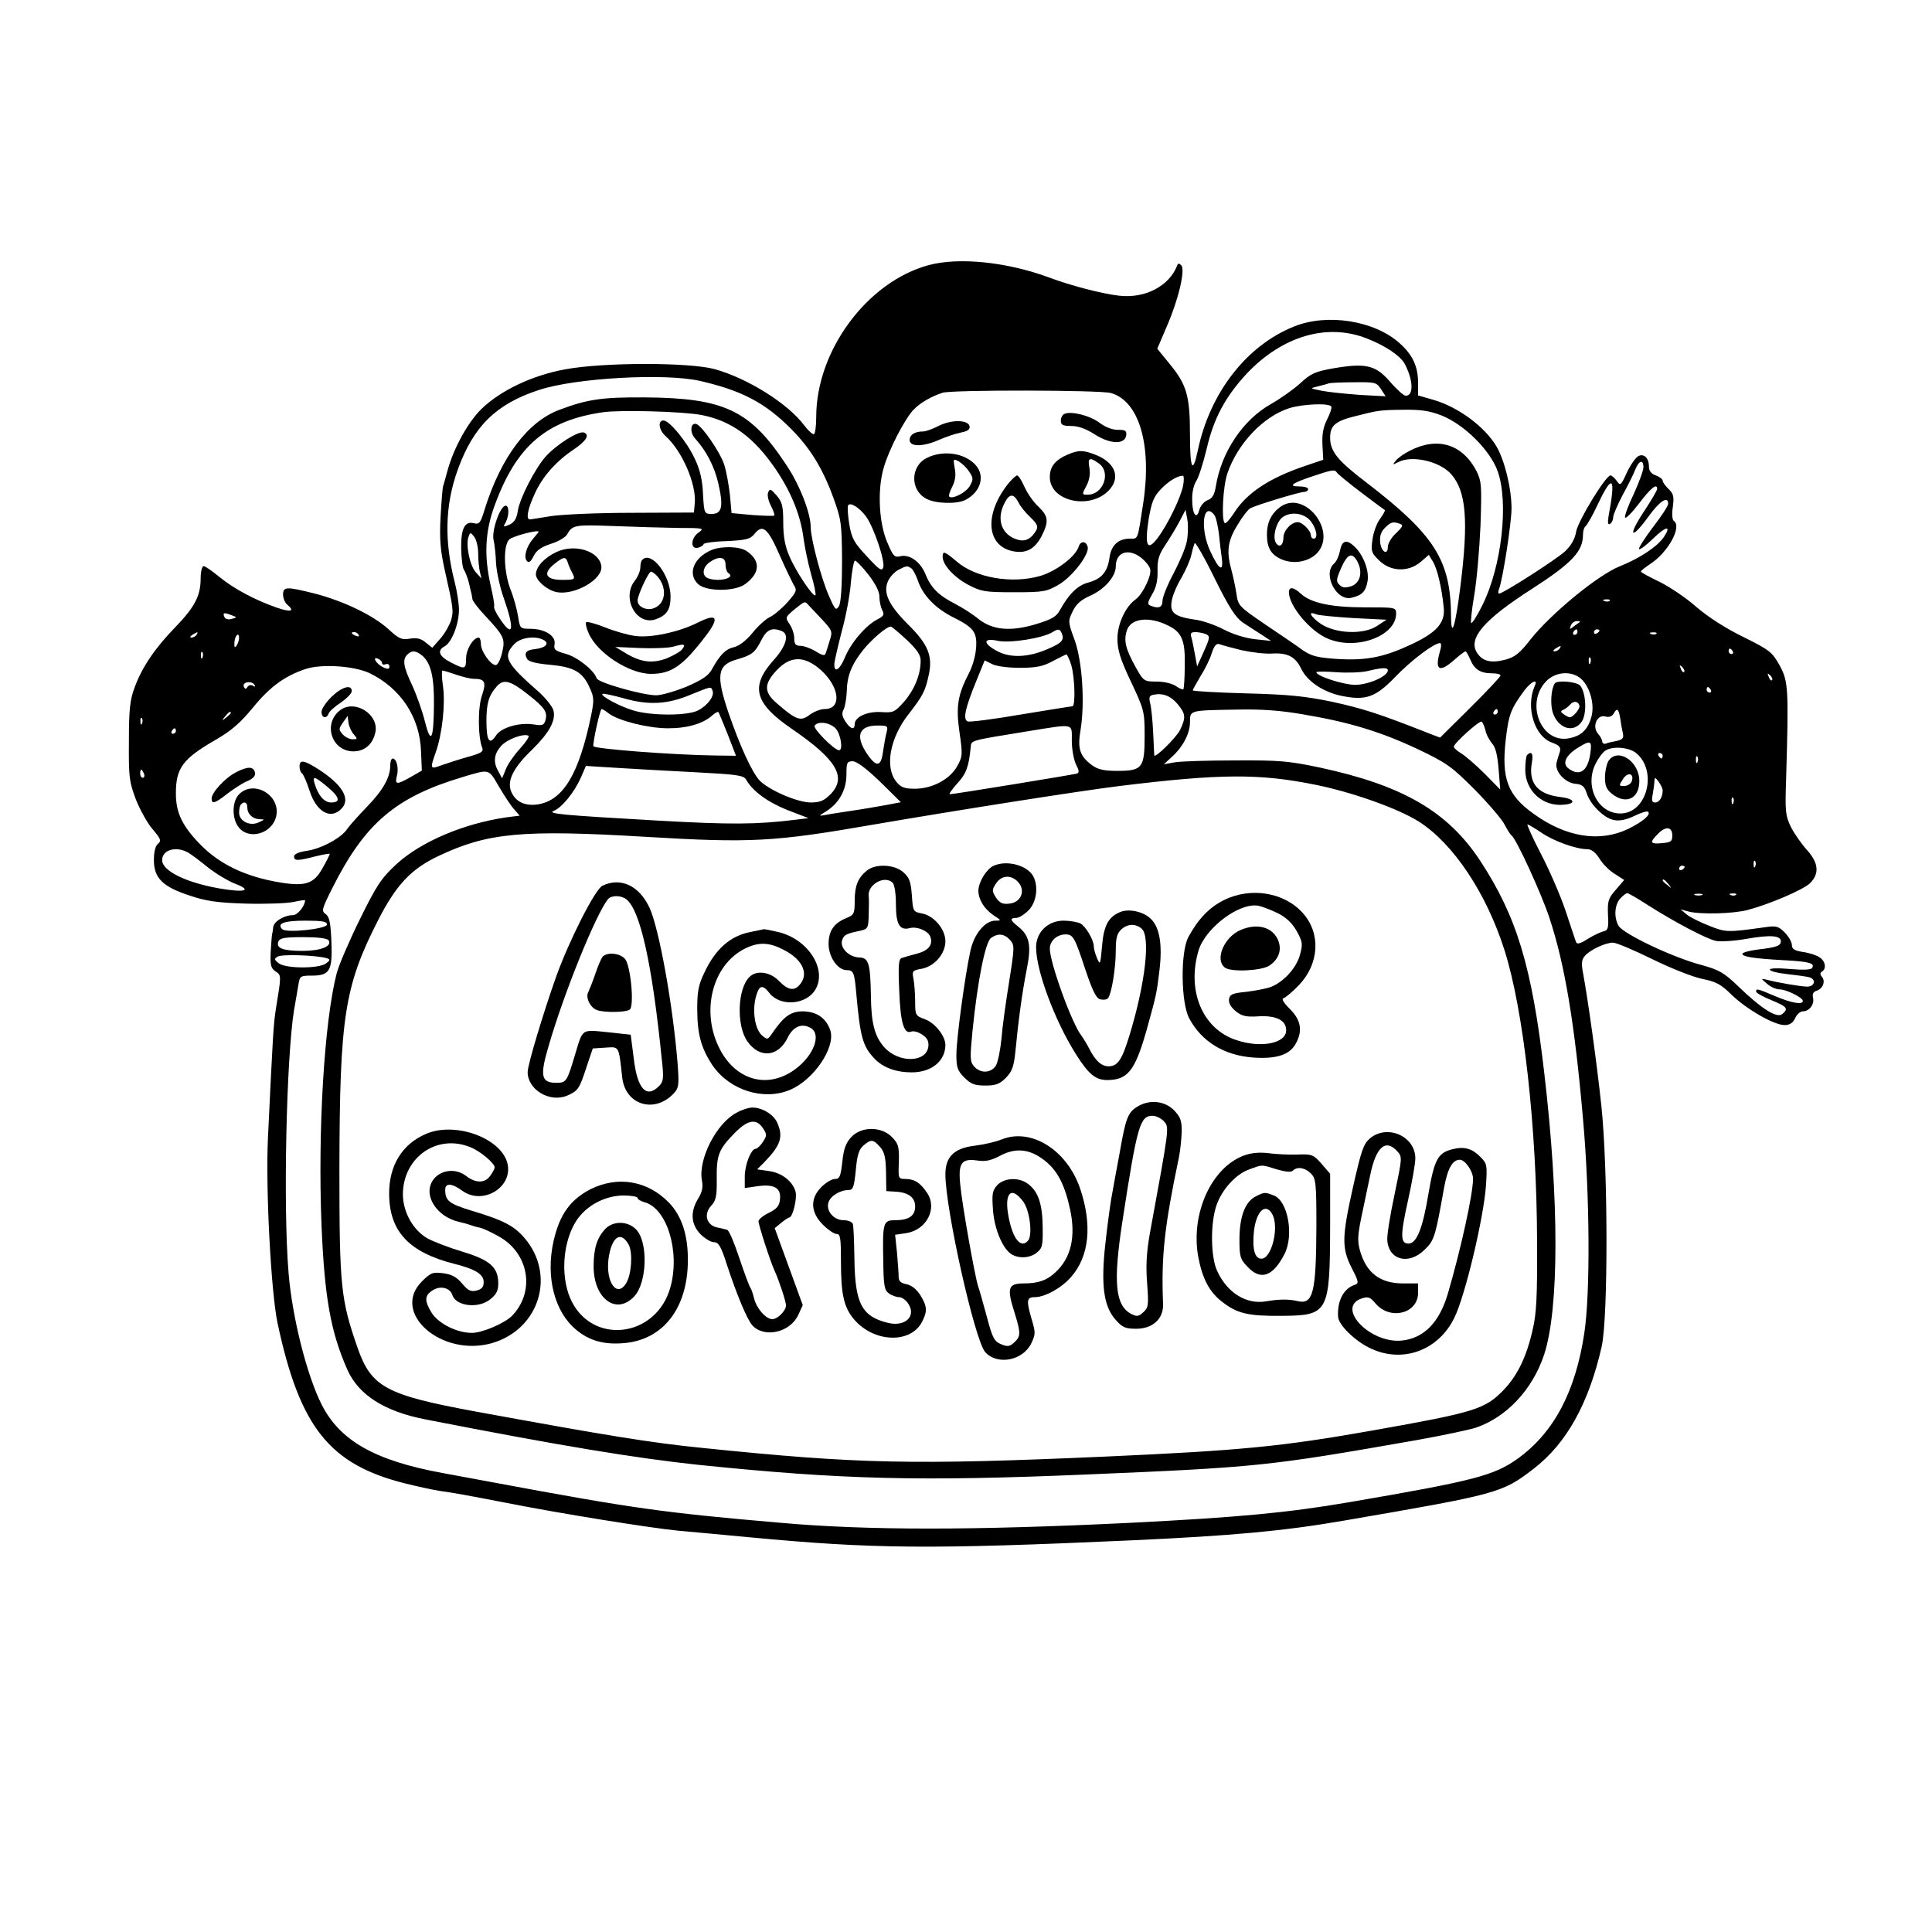 <?xml version="1.0" standalone="no"?>
<!DOCTYPE svg PUBLIC "-//W3C//DTD SVG 20010904//EN"
 "http://www.w3.org/TR/2001/REC-SVG-20010904/DTD/svg10.dtd">
<svg version="1.0" xmlns="http://www.w3.org/2000/svg"
 width="703pt" height="703pt" viewBox="0 0 703 703"
 preserveAspectRatio="xMidYMid meet">
<g transform="translate(0,703) scale(0.1,-0.1)"
fill="#000000" stroke="none">
<path d="M3378 6065 c-223 -61 -408 -311 -408 -552 0 -35 -4 -63 -9 -63 -6 0
-22 15 -36 34 -60 79 -206 170 -325 203 -94 25 -405 25 -544 -1 -120 -22 -235
-77 -304 -144 -49 -48 -100 -140 -123 -222 -7 -25 -14 -52 -17 -60 -2 -8 -6
-59 -9 -113 -4 -77 -1 -118 15 -190 32 -142 33 -150 23 -185 -6 -18 -23 -48
-39 -66 l-29 -33 -24 19 c-17 15 -33 18 -58 14 -30 -5 -40 0 -78 35 -55 50
-163 102 -267 129 -104 26 -116 26 -116 -4 0 -13 7 -29 15 -36 29 -24 14 -29
-38 -11 -80 28 -157 69 -209 112 -26 21 -51 39 -57 39 -6 0 -11 -20 -11 -46 0
-62 -22 -104 -93 -177 -73 -75 -121 -146 -147 -218 -17 -44 -21 -81 -21 -196
-1 -130 1 -147 25 -211 15 -38 42 -87 61 -109 30 -35 33 -43 20 -53 -10 -8
-15 -30 -15 -60 0 -65 32 -97 131 -129 59 -20 101 -26 204 -29 72 -2 149 1
173 6 23 5 42 8 42 6 0 -20 -27 -54 -44 -54 -33 0 -71 -24 -72 -45 -1 -11 -3
-22 -4 -25 -1 -3 -3 -31 -5 -63 -2 -48 0 -60 18 -72 21 -14 21 -13 1 -135 -9
-57 -11 -93 -29 -470 -9 -181 11 -562 35 -675 81 -379 189 -514 465 -583 44
-11 100 -23 125 -27 50 -7 96 -15 245 -44 192 -38 521 -91 625 -101 58 -5 175
-16 260 -24 447 -42 650 -44 1385 -11 371 17 555 34 770 71 570 98 580 101
696 190 119 92 200 237 247 444 24 108 23 649 -1 875 -17 161 -49 387 -66 480
-8 40 -6 53 6 67 19 22 75 48 102 48 12 0 76 -27 143 -60 67 -33 148 -65 182
-72 50 -10 68 -19 108 -59 56 -53 153 -109 192 -109 18 0 30 8 38 25 6 14 19
25 28 25 24 0 43 26 37 50 -3 13 1 21 13 25 23 7 33 34 20 50 -8 9 -8 15 0 20
17 10 12 39 -10 52 -10 7 -37 16 -60 19 -31 5 -40 11 -40 26 0 10 -12 31 -26
45 -23 23 -31 25 -72 19 -136 -19 -142 -19 -202 5 -33 13 -70 31 -82 41 l-23
19 30 -8 c43 -11 163 -8 215 6 79 21 198 72 225 96 36 35 33 75 -10 122 -19
21 -45 58 -58 83 -20 41 -22 56 -18 170 10 338 8 360 -23 418 -28 50 -36 56
-132 104 -64 31 -129 73 -171 109 -37 33 -98 74 -135 92 -37 18 -67 34 -67 37
-1 3 15 15 34 28 65 42 117 137 85 157 -5 3 -7 25 -3 51 5 38 2 48 -16 65 -11
11 -21 24 -21 30 0 5 -11 14 -25 19 -17 6 -25 17 -25 33 0 31 -19 48 -39 37
-9 -5 -28 -31 -41 -59 -22 -48 -24 -50 -37 -31 -8 11 -18 20 -23 20 -17 0
-118 -165 -125 -205 -4 -26 -18 -50 -40 -71 -31 -29 -226 -154 -240 -154 -4 0
-4 8 0 18 13 34 45 238 45 292 0 73 -25 175 -55 226 -42 71 -139 143 -229 169
l-56 16 0 45 c0 60 -19 102 -67 145 -91 82 -263 110 -384 61 -173 -69 -306
-241 -350 -449 -19 -91 -29 -71 -29 55 0 142 -12 183 -75 259 l-44 54 35 82
c43 99 68 207 52 222 -7 7 -12 7 -14 0 -29 -76 -117 -122 -212 -111 -62 7
-177 37 -254 66 -154 57 -329 75 -440 45z m1594 -266 c70 -27 126 -65 141 -96
30 -59 31 -113 2 -113 -7 0 -33 23 -57 51 -52 60 -87 69 -205 49 -68 -12 -83
-19 -121 -54 -24 -22 -72 -56 -107 -76 -102 -57 -181 -175 -201 -300 -5 -31
-13 -44 -30 -50 -13 -5 -26 -21 -30 -35 -10 -39 -26 -16 -26 37 -1 25 6 55 15
68 9 14 25 65 37 114 26 114 69 193 147 277 129 136 291 184 435 128z m-2425
-155 c152 -35 236 -79 330 -173 71 -71 117 -146 156 -254 28 -77 30 -92 31
-227 0 -91 -4 -152 -11 -165 -11 -18 -14 -15 -36 35 -28 62 -67 210 -67 251 0
52 -40 155 -90 229 -131 198 -225 242 -515 244 -155 1 -208 -7 -309 -45 -116
-43 -213 -173 -272 -361 -15 -50 -20 -57 -39 -52 -34 9 -48 -19 -47 -92 1 -36
5 -71 10 -77 5 -7 13 -28 18 -47 4 -19 9 -38 10 -42 1 -5 2 -13 3 -18 0 -6 20
-32 44 -58 72 -77 76 -86 64 -137 -6 -25 -16 -45 -23 -45 -19 0 -54 50 -54 76
0 13 -4 24 -8 24 -20 0 -46 -43 -46 -75 0 -41 -4 -42 -56 -15 -43 22 -51 43
-21 59 25 14 51 81 51 132 0 23 -7 67 -15 99 -39 151 -36 282 11 412 57 157
139 238 295 289 133 44 459 62 586 33z m2478 -30 l17 -26 -93 5 c-52 4 -114
10 -139 15 -44 9 -45 9 -15 16 17 4 35 9 40 11 6 2 47 4 91 4 78 1 83 0 99
-25z m-983 -14 c103 -29 150 -189 118 -400 -21 -137 -18 -130 -48 -130 -43 0
-69 -24 -75 -70 -7 -51 -29 -77 -78 -90 -38 -10 -70 -42 -101 -98 -14 -26 -29
-35 -88 -53 -93 -28 -158 -22 -210 19 -19 16 -58 41 -85 55 -59 30 -88 58
-108 109 -19 45 -58 72 -91 64 -21 -5 -26 0 -46 47 -32 71 -38 193 -15 273 18
65 75 176 108 212 23 25 66 50 107 63 38 11 569 10 612 -1z m802 -49 c3 -4 -4
-26 -15 -47 -14 -28 -19 -54 -17 -93 l3 -54 -65 -22 c-131 -44 -214 -99 -260
-172 -15 -23 -30 -40 -34 -36 -12 13 -6 133 10 180 37 109 131 208 226 238 49
15 144 19 152 6z m-2292 -31 c110 -21 193 -82 273 -201 55 -82 89 -167 99
-249 4 -30 16 -88 27 -128 12 -41 19 -76 16 -78 -8 -8 -72 88 -95 143 -16 37
-22 72 -22 122 0 60 -4 74 -24 98 -21 24 -25 26 -31 11 -4 -9 1 -31 10 -48 9
-18 15 -34 12 -36 -2 -2 -38 -1 -79 2 l-76 7 -6 66 c-4 36 -13 86 -21 111 -15
45 -80 140 -101 147 -21 7 -25 -29 -6 -51 42 -46 72 -104 86 -166 19 -83 13
-110 -24 -110 -27 0 -28 1 -32 73 -2 50 -11 89 -30 128 -28 61 -92 139 -114
139 -21 0 -17 -34 7 -56 61 -54 114 -177 107 -246 l-3 -33 -225 -1 c-124 0
-256 -6 -295 -12 -38 -6 -73 -12 -77 -12 -15 0 -8 38 18 94 28 62 78 118 141
160 46 31 60 54 38 62 -19 8 -102 -45 -140 -88 -38 -43 -94 -151 -101 -198 -4
-27 -13 -41 -30 -49 -23 -10 -24 -9 -14 8 13 25 13 61 0 61 -20 0 -52 -92 -44
-125 4 -16 8 -55 9 -85 2 -30 14 -88 29 -129 39 -112 33 -144 -14 -74 -14 20
-24 41 -22 46 2 6 -4 40 -13 78 -24 108 -20 195 15 290 79 216 187 309 394
339 64 9 289 3 358 -10z m2694 -2 c82 -33 175 -125 203 -201 42 -115 15 -349
-55 -489 -19 -39 -38 -68 -41 -65 -2 3 2 47 11 99 9 51 19 165 23 253 5 148 4
163 -14 200 -51 99 -142 127 -243 75 -20 -10 -43 -26 -51 -36 -13 -16 -12 -16
8 -6 50 27 152 4 194 -44 54 -62 63 -167 33 -408 -18 -143 -33 -193 -34 -111
-1 207 -59 298 -309 490 -105 80 -131 113 -131 163 0 42 18 59 85 76 90 23 94
24 182 25 64 1 95 -4 139 -21z m734 -188 c0 -12 -16 -55 -35 -97 -20 -41 -34
-80 -32 -86 2 -6 25 17 51 51 43 57 66 75 66 53 0 -5 -22 -43 -50 -85 -59 -90
-44 -102 18 -16 41 57 72 77 72 47 0 -8 -25 -46 -56 -86 -30 -40 -53 -76 -50
-79 4 -3 26 14 51 38 47 46 68 49 40 7 -23 -35 -87 -78 -162 -108 -78 -31
-251 -173 -324 -266 -39 -50 -57 -64 -90 -73 -52 -14 -84 -7 -104 24 -35 52
24 121 199 233 146 94 186 137 186 197 0 14 4 27 9 31 5 3 26 39 45 80 54 114
66 101 39 -44 -4 -24 -2 -32 6 -27 6 4 11 15 11 24 0 9 16 46 35 82 20 36 40
77 46 93 13 32 29 36 29 7z m-1115 -20 c3 -5 43 -38 88 -72 45 -34 84 -63 86
-64 2 -2 -6 -16 -18 -33 -12 -16 -24 -50 -27 -75 -6 -41 -4 -48 24 -75 41 -41
106 -44 151 -6 l30 26 14 -23 c16 -24 33 -95 40 -166 7 -57 -23 -92 -116 -136
-100 -47 -163 -60 -268 -54 -75 5 -95 10 -127 31 -20 15 -82 57 -137 94 -97
66 -100 69 -106 113 -4 25 -12 63 -18 85 -19 68 -14 107 22 165 17 29 39 57
47 61 27 13 179 59 195 59 8 0 15 5 15 10 0 6 -14 10 -32 10 -42 0 -29 11 45
36 75 25 84 27 92 14z m-560 -47 c-8 -43 -57 -144 -93 -191 -37 -49 -47 -29
-33 65 11 65 18 84 44 112 29 30 59 49 81 50 4 1 5 -16 1 -36z m-1154 -112
c28 -38 70 -162 63 -185 -5 -16 -14 -10 -60 40 -48 51 -55 66 -64 118 -5 32
-7 63 -4 67 8 13 41 -8 65 -40z m1167 -93 c-4 -22 -26 -73 -48 -115 -22 -41
-40 -86 -40 -99 0 -24 -14 -30 -43 -18 -13 5 -12 11 5 41 15 24 21 51 20 86
-1 41 5 59 29 95 16 24 39 62 51 85 l22 42 7 -39 c3 -21 2 -56 -3 -78z m100
99 c6 -7 13 -37 17 -67 3 -30 8 -72 11 -93 6 -51 -11 -40 -42 27 -38 81 -27
183 14 133z m676 -33 c13 -5 10 -11 -14 -34 -17 -15 -30 -38 -30 -50 0 -33
-25 -18 -28 18 -2 21 3 37 17 51 22 22 30 24 55 15z m-2630 -15 c95 0 100 -1
79 -16 -30 -20 -32 -63 -3 -56 11 3 20 9 20 13 0 4 38 10 84 11 73 4 86 7 102
27 29 36 48 20 90 -76 21 -48 45 -97 52 -110 13 -20 11 -25 -24 -65 -21 -23
-50 -47 -64 -53 -14 -7 -42 -32 -62 -57 -23 -28 -49 -48 -68 -52 -30 -7 -51
-28 -81 -83 -12 -21 -36 -37 -92 -61 -42 -17 -91 -31 -109 -31 -49 0 -212 46
-217 62 -10 30 -71 78 -113 89 -38 11 -44 15 -40 35 5 30 -34 55 -86 56 -40 0
-40 1 -47 46 -4 25 -16 69 -27 96 -25 64 -28 160 -5 183 12 12 107 37 107 28
0 -1 -9 -12 -20 -25 -25 -29 -36 -68 -22 -82 7 -7 14 -1 24 19 10 20 26 32 62
44 27 8 54 24 60 35 19 34 29 35 165 30 74 -3 180 -6 235 -7z m-724 -93 c0
-23 3 -52 6 -66 l6 -25 -21 23 c-22 25 -37 101 -26 129 6 17 7 17 21 -1 8 -11
14 -38 14 -60z m2782 -251 c18 -12 49 -32 68 -44 l35 -23 -58 6 c-35 4 -81 18
-115 36 -31 16 -77 32 -102 35 -75 11 -93 24 -87 65 2 19 18 58 35 86 16 28
33 66 37 85 4 19 10 38 12 43 3 4 36 -53 73 -129 52 -105 76 -142 102 -160z
m-369 235 c14 -11 29 -29 32 -40 7 -22 -27 -93 -54 -112 -36 -26 -65 -89 -65
-142 0 -40 10 -74 49 -156 48 -102 50 -108 50 -197 0 -117 -8 -128 -99 -128
-50 0 -71 5 -93 21 -44 33 -53 60 -41 129 16 99 6 250 -22 327 -24 65 -24 68
-7 103 12 26 30 42 61 56 54 23 96 71 96 108 0 52 46 68 93 31z m-993 -61 c26
-34 40 -61 40 -81 0 -16 5 -38 10 -48 9 -16 6 -22 -18 -34 -42 -22 -96 -85
-118 -139 -19 -46 -40 -58 -38 -21 1 10 13 63 27 117 15 54 30 133 33 177 4
44 11 80 15 80 5 0 27 -23 49 -51z m156 23 c6 -4 16 -23 23 -42 18 -56 65
-105 135 -139 48 -24 67 -40 74 -61 11 -31 1 -94 -22 -139 -41 -79 -48 -121
-35 -213 12 -83 12 -90 -8 -126 -27 -48 -91 -82 -154 -82 -39 0 -51 5 -68 26
-42 53 -23 158 44 244 52 67 62 85 74 142 16 70 -1 113 -75 186 -72 72 -92
117 -72 159 7 15 24 33 38 40 29 15 31 15 46 5z m2541 -118 c-3 -3 -12 -4 -19
-1 -8 3 -5 6 6 6 11 1 17 -2 13 -5z m-2914 -17 c7 -7 29 -31 50 -53 35 -38 37
-42 26 -75 -6 -19 -12 -40 -15 -47 -2 -9 -12 -7 -36 8 -18 11 -43 20 -55 20
-18 0 -23 6 -23 28 0 15 -8 38 -17 51 -16 24 -16 25 17 53 40 32 38 32 53 15z
m-2099 -36 c19 -7 19 -8 -1 -13 -14 -4 -24 0 -27 8 -6 15 -1 16 28 5z m3408
-38 c49 -24 61 -55 59 -145 0 -45 -3 -83 -5 -86 -3 -2 -15 3 -28 12 -13 9 -43
16 -69 16 -46 0 -48 1 -77 53 -37 67 -44 97 -31 135 15 43 83 50 151 15z
m1497 14 c-2 -1 -12 -9 -22 -16 -15 -12 -17 -12 -11 3 3 9 13 16 22 16 8 0 13
-1 11 -3z m-2450 -65 c38 -36 51 -55 51 -76 0 -51 -23 -106 -60 -149 -35 -39
-40 -41 -84 -38 -51 3 -96 -18 -96 -44 0 -23 -16 -18 -34 10 -12 19 -14 30 -6
44 5 11 10 39 11 63 1 58 17 99 59 152 32 40 86 86 101 86 4 0 30 -22 58 -48z
m-455 32 c29 -11 18 -54 -29 -106 -86 -96 -70 -157 66 -250 164 -112 202 -177
140 -239 -23 -23 -38 -29 -71 -29 -49 0 -154 46 -187 81 -27 30 -71 125 -112
245 -47 138 -41 175 32 195 54 16 64 24 88 71 19 37 38 46 73 32z m1020 -10
c9 -23 -1 -34 -48 -54 -71 -32 -136 -35 -184 -11 -57 29 -57 52 0 39 43 -9
164 10 198 32 21 13 27 12 34 -6z m1876 6 c0 -5 -5 -10 -11 -10 -5 0 -7 5 -4
10 3 6 8 10 11 10 2 0 4 -4 4 -10z m80 6 c0 -3 -4 -8 -10 -11 -5 -3 -10 -1
-10 4 0 6 5 11 10 11 6 0 10 -2 10 -4z m-5105 -16 c-3 -5 -12 -10 -18 -10 -7
0 -6 4 3 10 19 12 23 12 15 0z m590 0 c3 -6 -1 -7 -9 -4 -18 7 -21 14 -7 14 6
0 13 -4 16 -10z m3079 4 c21 -8 20 -12 -6 -70 l-22 -49 -8 44 c-4 23 -10 52
-13 62 -5 14 -1 19 14 19 10 0 26 -3 35 -6z m1643 0 c-3 -3 -12 -4 -19 -1 -8
3 -5 6 6 6 11 1 17 -2 13 -5z m-5157 -16 c0 -7 -4 -19 -9 -27 -7 -10 -9 -7 -8
12 2 26 17 39 17 15z m1110 -8 c20 -12 4 -28 -34 -32 -32 -3 -41 -15 -27 -37
6 -9 36 -16 83 -20 86 -8 118 -26 143 -82 17 -36 17 -47 6 -102 -44 -213 -101
-309 -194 -324 -47 -7 -82 10 -97 47 -16 39 8 87 77 153 61 60 86 105 77 141
-3 14 -27 44 -52 67 -123 108 -134 130 -90 176 23 24 79 31 108 13z m2538 -36
c37 -8 87 -14 112 -12 56 3 84 -12 105 -56 22 -45 79 -84 146 -98 89 -18 124
-6 197 70 58 60 140 122 162 122 5 0 5 -14 -1 -32 -19 -68 -1 -77 54 -28 19
17 37 30 40 30 2 0 10 -14 17 -30 15 -36 37 -50 79 -50 17 0 31 -3 31 -8 0 -4
-49 -57 -110 -117 l-110 -109 -42 16 c-182 72 -240 90 -349 114 -101 21 -160
27 -316 31 -106 3 -193 8 -193 11 0 2 13 26 28 51 16 25 35 63 41 84 9 27 17
37 28 33 8 -3 44 -13 81 -22z m1157 6 c-3 -5 -12 -10 -18 -10 -7 0 -6 4 3 10
19 12 23 12 15 0z m630 -10 c3 -5 1 -10 -4 -10 -6 0 -11 5 -11 10 0 6 2 10 4
10 3 0 8 -4 11 -10z m-5568 -22 c-3 -8 -6 -5 -6 6 -1 11 2 17 5 13 3 -3 4 -12
1 -19z m801 5 c30 -27 42 -77 41 -177 -1 -128 -11 -148 -33 -61 -9 37 -30 96
-46 131 -33 69 -36 94 -18 112 17 17 32 15 56 -5z m2360 -33 c13 -44 16 -150
4 -150 -5 0 -89 -14 -188 -30 -98 -17 -185 -28 -193 -25 -18 7 -9 48 31 146
l31 76 26 -13 c15 -8 57 -14 101 -14 60 0 85 5 120 24 25 13 47 24 50 25 3 0
11 -17 18 -39z m-2508 8 c0 -6 6 -8 13 -5 8 3 14 -1 14 -8 0 -10 -6 -11 -23
-3 -25 12 -42 41 -18 31 7 -3 14 -10 14 -15z m1599 -28 c67 -62 74 -140 12
-140 -16 0 -40 -10 -55 -21 -32 -25 -49 -19 -116 39 -48 40 -51 68 -13 113 54
64 108 67 172 9z m2798 28 c-3 -8 -6 -5 -6 6 -1 11 2 17 5 13 3 -3 4 -12 1
-19z m-4443 -37 c114 -55 184 -161 188 -285 l3 -70 -40 -23 c-51 -29 -59 -29
-51 3 8 29 -1 64 -15 64 -5 0 -9 -11 -9 -25 0 -44 -26 -90 -85 -151 -32 -33
-64 -69 -72 -81 -22 -33 -96 -72 -147 -79 -29 -4 -46 -12 -46 -20 0 -17 12
-17 78 0 29 7 52 11 52 9 0 -3 -12 -27 -27 -53 -31 -56 -62 -66 -154 -51 -126
21 -220 66 -291 139 -65 67 -88 115 -88 185 0 92 25 126 143 194 59 34 91 62
138 119 61 75 116 115 192 140 58 19 175 11 231 -15z m4784 4 c-3 -3 -9 2 -12
12 -6 14 -5 15 5 6 7 -7 10 -15 7 -18z m-1078 6 c0 -22 -71 -53 -120 -53 -44
1 -140 32 -140 46 0 3 33 3 73 0 39 -3 90 -1 112 4 53 13 75 14 75 3z m-3390
-16 c23 -8 52 -15 64 -15 41 0 46 -12 30 -60 -16 -44 -15 -153 1 -192 5 -13
-5 -19 -52 -32 -32 -9 -75 -23 -95 -30 -43 -16 -44 -15 -23 45 24 66 36 177
27 242 -5 31 -5 57 -2 57 4 0 27 -7 50 -15z m4087 -10 c35 -25 57 -94 44 -142
-13 -49 -38 -72 -85 -80 -100 -16 -156 129 -80 208 32 33 85 39 121 14z m701
-10 c-3 -3 -9 2 -12 12 -6 14 -5 15 5 6 7 -7 10 -15 7 -18z m-5522 -17 c5 -7
2 -8 -6 -3 -7 4 -15 2 -20 -5 -5 -9 -8 -8 -13 2 -6 17 29 22 39 6z m994 -34
c63 -49 74 -66 64 -97 -5 -16 -12 -18 -42 -13 -52 8 -118 -11 -137 -40 -24
-37 -35 -20 -35 52 0 65 8 93 38 127 24 27 49 21 112 -29z m3664 29 c-33 -76
-1 -182 63 -205 27 -10 33 -17 29 -33 -4 -11 -9 -29 -12 -40 -8 -31 30 -73 68
-77 25 -2 33 -9 41 -33 13 -42 63 -92 100 -99 21 -4 44 1 74 15 24 12 47 19
50 15 11 -10 -18 -35 -72 -62 -104 -50 -226 -31 -345 55 -95 68 -117 129 -101
270 11 94 19 112 68 179 26 34 51 44 37 15z m-2991 -17 c7 -19 -18 -53 -53
-71 -38 -20 -171 -20 -236 0 -50 15 -120 53 -112 60 2 3 38 -5 78 -16 91 -26
160 -22 245 14 74 30 72 30 78 13z m3632 4 c3 -5 1 -10 -4 -10 -6 0 -11 5 -11
10 0 6 2 10 4 10 3 0 8 -4 11 -10z m-1940 -52 c29 -35 31 -48 9 -94 -13 -27
-93 -106 -94 -92 0 1 -2 39 -4 83 -2 44 -7 92 -11 107 -5 21 -3 27 12 30 34 7
63 -4 88 -34z m-2070 -34 c36 -27 144 -54 216 -54 71 0 128 17 161 47 10 9 20
14 22 12 2 -2 17 -39 34 -81 l30 -78 -77 1 c-150 2 -441 24 -442 34 -1 21 25
135 30 135 3 0 15 -7 26 -16z m2530 -4 c166 -28 280 -63 414 -126 105 -50 122
-62 207 -147 50 -51 100 -109 109 -128 10 -19 21 -36 25 -39 17 -11 109 -212
138 -300 56 -169 92 -386 122 -730 25 -278 27 -634 5 -780 -32 -214 -111 -363
-243 -458 -86 -61 -156 -80 -612 -158 -228 -39 -403 -55 -795 -75 -574 -28
-959 -28 -1275 0 -428 37 -535 52 -1040 146 -41 8 -126 23 -189 35 -246 45
-373 117 -440 248 -54 106 -108 319 -121 481 -20 240 -8 781 20 956 6 33 13
75 16 93 5 30 7 32 48 32 66 0 76 17 72 123 -3 69 -7 91 -21 101 -16 11 -14
18 24 94 119 237 231 332 476 405 98 29 92 31 131 -36 20 -34 45 -72 56 -83
l19 -22 -48 -6 c-157 -23 -312 -89 -401 -171 -54 -50 -71 -75 -132 -199 -38
-77 -77 -167 -85 -198 -45 -175 -69 -571 -55 -918 11 -261 33 -386 94 -524 41
-92 135 -152 285 -181 496 -97 766 -141 991 -165 525 -54 807 -61 1420 -35
616 26 654 30 1190 124 96 17 195 38 220 46 112 38 207 139 249 267 54 166 55
558 0 1025 -45 387 -100 568 -233 771 -118 179 -281 274 -583 339 -114 24
-148 27 -309 26 -99 0 -198 -3 -220 -7 l-39 -7 27 25 c42 37 68 87 68 128 0
44 -3 43 170 46 89 2 160 -3 245 -18z m705 10 c0 -5 -5 -10 -11 -10 -5 0 -7 5
-4 10 3 6 8 10 11 10 2 0 4 -4 4 -10z m446 -26 c2 -16 6 -39 9 -51 4 -18 0
-24 -22 -29 -16 -3 -34 -7 -40 -10 -7 -2 -13 2 -13 8 0 6 -7 19 -15 28 -23 26
-4 71 26 63 14 -4 25 0 31 11 12 22 18 17 24 -20z m-5056 22 c0 -2 -8 -10 -17
-17 -16 -13 -17 -12 -4 4 13 16 21 21 21 13z m-323 -38 c-3 -8 -6 -5 -6 6 -1
11 2 17 5 13 3 -3 4 -12 1 -19z m4888 -25 c3 -16 15 -37 24 -48 13 -14 20 -43
24 -94 l6 -74 -56 57 c-31 31 -69 64 -85 74 -15 9 -28 20 -28 25 0 12 93 96
101 91 4 -2 10 -16 14 -31z m-2365 7 c19 -19 29 -80 13 -80 -18 1 -95 79 -89
89 11 18 54 13 76 -9z m186 -15 c-4 -14 -9 -45 -13 -70 -7 -56 -24 -58 -58 -8
-44 65 -30 103 38 103 37 0 39 -2 33 -25z m674 -30 c0 -31 7 -69 15 -86 12
-23 13 -30 3 -34 -14 -4 -447 -75 -462 -75 -4 0 8 18 27 39 33 36 42 60 49
131 3 27 -9 24 213 60 167 27 155 29 155 -35z m-3260 35 c0 -5 -5 -10 -11 -10
-5 0 -7 5 -4 10 3 6 8 10 11 10 2 0 4 -4 4 -10z m1253 -63 c-21 -23 -45 -57
-52 -75 l-14 -34 -13 24 c-20 34 -17 64 9 93 21 25 82 47 100 38 4 -3 -9 -23
-30 -46z m3894 -17 c-9 -66 -39 -87 -80 -56 -24 18 -9 49 36 76 45 28 50 25
44 -20z m165 1 c81 -64 42 -221 -56 -221 -83 0 -132 101 -89 183 9 18 23 37
32 44 25 19 85 15 113 -6z m98 -11 c0 -5 -2 -10 -4 -10 -3 0 -8 5 -11 10 -3 6
-1 10 4 10 6 0 11 -4 11 -10z m127 -22 c-3 -8 -6 -5 -6 6 -1 11 2 17 5 13 3
-3 4 -12 1 -19z m-2975 -72 l76 -75 -52 -10 c-28 -5 -85 -15 -126 -21 -41 -6
-86 -13 -100 -16 -22 -4 -21 -3 8 15 46 30 72 77 72 134 0 42 2 47 23 47 14 0
49 -26 99 -74z m-672 34 c152 -8 176 -11 185 -27 23 -41 77 -81 149 -110 l78
-30 -49 -6 c-138 -17 -233 -18 -498 -3 -350 20 -408 25 -379 36 28 11 73 66
97 119 l19 44 112 -7 c61 -4 190 -11 286 -16z m-2006 -5 c3 -8 1 -15 -4 -15
-6 0 -10 7 -10 15 0 8 2 15 4 15 2 0 6 -7 10 -15z m4265 -41 c133 -27 298 -86
373 -133 126 -80 246 -260 312 -467 70 -219 118 -647 119 -1064 1 -195 -2
-260 -16 -318 -22 -99 -56 -168 -106 -220 -68 -70 -104 -81 -476 -147 -333
-59 -482 -73 -971 -95 -704 -31 -899 -27 -1464 31 -192 19 -355 46 -830 133
-326 60 -379 89 -429 232 -61 176 -66 221 -66 649 1 554 18 666 141 907 66
129 120 186 219 233 179 85 304 97 755 70 383 -23 468 -18 825 44 309 53 753
123 899 141 367 45 509 46 715 4z m1261 -20 c0 -24 -12 -44 -27 -44 -12 0 -14
7 -9 31 3 17 6 39 6 48 1 13 3 13 15 -3 8 -11 15 -25 15 -32z m257 -46 c-3 -8
-6 -5 -6 6 -1 11 2 17 5 13 3 -3 4 -12 1 -19z m-698 -108 c45 -31 127 -60 167
-60 15 0 30 -12 44 -34 11 -19 37 -45 56 -56 l34 -22 -30 -35 c-28 -32 -31
-41 -29 -92 3 -48 0 -56 -16 -60 -10 -2 -36 -14 -57 -27 -28 -18 -40 -21 -43
-12 -3 7 -20 59 -39 116 -19 56 -60 150 -90 207 -30 58 -51 105 -48 105 4 0
27 -14 51 -30z m476 -10 c0 -22 -5 -25 -37 -28 -44 -4 -47 2 -15 34 28 29 52
26 52 -6z m-5403 -61 c12 -6 45 -31 73 -54 29 -23 74 -50 99 -60 66 -25 39
-34 -54 -18 -122 21 -210 64 -210 103 0 37 49 52 92 29z m5705 -51 c-3 -8 -6
-5 -6 6 -1 11 2 17 5 13 3 -3 4 -12 1 -19z m-257 -2 c0 -3 -4 -8 -10 -11 -5
-3 -10 -1 -10 4 0 6 5 11 10 11 6 0 10 -2 10 -4z m-59 -63 c13 -16 12 -17 -3
-4 -10 7 -18 15 -18 17 0 8 8 3 21 -13z m-74 -77 c98 -62 213 -123 248 -130
17 -3 67 0 111 8 86 15 124 12 124 -9 0 -16 -14 -22 -83 -30 -32 -4 -57 -11
-57 -16 0 -10 41 -17 153 -23 92 -5 111 -11 101 -28 -4 -7 -32 -8 -80 -4 -44
4 -74 3 -74 -2 0 -6 30 -13 67 -17 36 -4 72 -9 80 -12 22 -9 15 -33 -11 -33
-23 0 -111 15 -151 26 -18 4 -17 3 4 -15 13 -12 34 -21 46 -21 25 0 85 -30 85
-42 0 -15 -41 -8 -100 17 -66 28 -70 29 -70 17 0 -5 25 -19 55 -31 58 -24 64
-31 40 -51 -19 -16 -74 18 -160 101 -53 51 -70 60 -135 78 -103 27 -286 114
-301 143 -17 31 -14 76 7 99 9 10 21 19 25 19 5 0 39 -20 76 -44z m196 37 c-7
-2 -19 -2 -25 0 -7 3 -2 5 12 5 14 0 19 -2 13 -5z m124 1 c-3 -3 -12 -4 -19
-1 -8 3 -5 6 6 6 11 1 17 -2 13 -5z m-5127 -108 c0 -16 -148 -32 -163 -17 -21
21 7 31 84 31 60 0 79 -3 79 -14z m6 -58 c13 -21 -28 -38 -95 -38 -73 0 -97
10 -88 34 5 13 23 16 91 16 53 0 87 -4 92 -12z m-6 -65 c12 -4 12 -7 -4 -19
-27 -19 -146 -19 -172 1 -16 13 -17 16 -4 24 14 10 147 5 180 -6z"/>
<path d="M3873 5524 c-7 -3 -13 -14 -13 -25 0 -15 7 -19 38 -19 25 0 54 -10
86 -31 57 -36 109 -37 114 -3 2 17 -3 20 -31 20 -20 0 -46 10 -68 27 -34 25
-101 42 -126 31z"/>
<path d="M3415 5480 c-21 -11 -47 -20 -56 -20 -31 0 -49 -12 -49 -31 0 -26 50
-25 108 1 23 10 58 22 78 26 25 5 34 11 32 23 -5 24 -66 25 -113 1z"/>
<path d="M3885 5376 c-46 -20 -65 -44 -65 -82 0 -89 147 -121 216 -47 42 46
22 99 -47 127 -47 19 -64 19 -104 2z m113 -32 c46 -32 17 -114 -40 -114 -22 0
-22 0 -3 36 9 18 13 41 9 62 -7 36 1 40 34 16z"/>
<path d="M3373 5364 c-61 -30 -62 -118 -2 -149 33 -18 111 -20 142 -4 56 29
73 88 36 128 -40 43 -117 54 -176 25z m154 -51 c15 -22 15 -28 2 -51 -13 -24
-64 -50 -75 -39 -3 3 2 19 11 36 11 22 14 43 9 67 -6 34 -6 36 15 25 11 -7 29
-23 38 -38z"/>
<path d="M3671 5273 c-91 -112 -83 -230 16 -249 47 -9 78 8 103 55 27 54 25
72 -11 107 -18 16 -40 48 -51 72 -10 23 -22 42 -27 42 -4 0 -17 -12 -30 -27z
m36 -73 c6 -13 26 -37 42 -52 24 -23 29 -33 22 -47 -17 -30 -38 -42 -64 -36
-62 16 -84 74 -51 136 17 34 33 34 51 -1z"/>
<path d="M3925 5041 c-11 -36 -82 -90 -141 -107 -102 -29 -234 -7 -303 53 -44
37 -51 40 -51 17 0 -29 41 -74 93 -102 48 -25 61 -27 167 -27 108 0 118 2 163
28 49 29 110 108 105 136 -5 23 -26 24 -33 2z"/>
<path d="M4654 5182 c-30 -24 -44 -55 -44 -97 0 -49 15 -74 55 -91 41 -17 91
-9 122 18 87 79 -42 244 -133 170z m115 -48 c22 -28 28 -64 11 -64 -5 0 -10 5
-10 12 0 17 -31 48 -48 48 -24 0 -52 -31 -52 -56 0 -29 -16 -39 -28 -18 -12
22 2 75 25 92 30 22 79 15 102 -14z"/>
<path d="M4876 5026 c-4 -19 -13 -39 -21 -46 -44 -37 7 -139 63 -125 38 9 51
22 58 59 7 38 -14 94 -45 125 -30 30 -48 26 -55 -13z m63 -39 c21 -39 10 -79
-22 -90 -22 -7 -33 -6 -43 5 -13 12 -12 20 6 61 23 52 40 59 59 24z"/>
<path d="M4690 4875 c0 -50 78 -143 142 -169 104 -44 248 10 248 91 0 23 -2
23 -113 23 -123 0 -198 16 -234 50 -26 24 -43 26 -43 5z m235 -94 l120 -6 -35
-23 c-49 -32 -150 -28 -204 8 -37 26 -49 48 -18 35 9 -4 71 -10 137 -14z"/>
<path d="M2024 5021 c-43 -20 -74 -54 -74 -81 0 -22 39 -56 73 -64 65 -15 173
46 165 95 -8 54 -97 82 -164 50z m42 -38 c3 -10 10 -26 15 -35 14 -27 12 -28
-36 -28 -59 0 -71 23 -29 57 35 28 43 29 50 6z"/>
<path d="M2590 5029 c-66 -27 -90 -88 -49 -125 30 -27 134 -27 171 1 54 40 56
84 6 119 -25 18 -90 20 -128 5z m50 -53 c0 -14 5 -28 10 -31 29 -18 -34 -34
-74 -19 -23 9 -20 40 6 58 34 24 58 20 58 -8z"/>
<path d="M2337 4993 c-4 -3 -7 -16 -7 -28 0 -12 -9 -34 -20 -48 -50 -63 6
-166 77 -140 39 14 53 35 53 82 0 78 -70 168 -103 134z m55 -60 c39 -45 29
-106 -19 -118 -26 -6 -53 9 -53 30 0 19 40 105 49 105 4 0 15 -8 23 -17z"/>
<path d="M2538 4764 c-68 -34 -170 -56 -227 -48 -25 3 -74 17 -109 31 -35 14
-66 22 -69 19 -3 -3 0 -20 8 -38 30 -73 148 -150 228 -150 74 0 115 28 199
138 52 68 41 84 -30 48z m-57 -98 c-7 -8 -32 -22 -56 -32 -52 -19 -93 -14
-148 19 l-38 23 88 -4 c48 -2 104 0 123 5 41 12 47 9 31 -11z"/>
<path d="M1207 4495 c-21 -20 -37 -45 -37 -55 0 -23 18 -27 26 -6 3 8 23 26
45 40 21 15 39 33 39 41 0 26 -36 16 -73 -20z"/>
<path d="M1238 4446 c-64 -48 -32 -150 48 -150 41 0 71 26 80 70 13 65 -75
120 -128 80z m49 -88 c15 -17 14 -18 -4 -18 -11 0 -27 8 -36 18 -15 17 -15 20
1 43 l17 24 3 -25 c2 -14 11 -33 19 -42z"/>
<path d="M1090 4241 c0 -11 4 -22 9 -25 5 -4 17 -31 27 -62 25 -79 78 -109
118 -65 32 35 1 86 -84 141 -55 35 -70 37 -70 11z m100 -73 c46 -38 51 -58 15
-58 -25 0 -47 25 -60 68 -9 30 -1 28 45 -10z"/>
<path d="M859 4220 c-41 -21 -89 -74 -89 -96 0 -21 13 -17 56 17 22 17 54 38
72 46 22 9 32 19 30 31 -5 24 -27 24 -69 2z"/>
<path d="M870 4140 c-26 -26 -27 -89 -1 -121 38 -47 122 -22 136 41 17 76 -81
134 -135 80z m30 -48 c0 -24 19 -42 45 -43 19 0 19 -1 -3 -11 -32 -16 -72 4
-72 35 0 13 3 27 7 30 12 13 23 7 23 -11z"/>
<path d="M5657 4543 c-13 -21 -16 -72 -8 -102 18 -62 77 -81 107 -36 19 29 15
104 -6 130 -13 15 -85 21 -93 8z m90 -80 c4 -11 -23 -43 -35 -43 -4 0 -14 5
-22 11 -12 8 -12 12 -2 16 7 3 18 11 25 19 13 15 29 13 34 -3z"/>
<path d="M5557 4283 c-4 -3 -7 -28 -7 -54 0 -77 64 -135 141 -127 47 4 38 22
-14 28 -83 10 -116 51 -103 125 6 32 -1 44 -17 28z"/>
<path d="M5852 4260 c-6 -11 -12 -37 -12 -59 0 -31 6 -44 26 -60 51 -40 99
-17 99 47 0 73 -80 124 -113 72z m85 -74 c-4 -9 -16 -16 -27 -16 -20 0 -20 1
-4 26 18 27 42 19 31 -10z"/>
<path d="M3614 3879 c-26 -13 -54 -60 -54 -91 1 -33 22 -66 56 -89 28 -18 28
-19 6 -19 -38 0 -78 -49 -91 -110 -20 -91 -51 -321 -51 -378 0 -46 4 -58 29
-83 24 -24 38 -29 76 -29 38 0 52 5 75 28 23 24 29 40 35 98 10 106 24 211 41
297 18 88 10 123 -32 156 -29 23 -30 31 -6 31 10 0 30 13 45 28 29 30 36 86
17 123 -22 41 -98 61 -146 38z m91 -59 c28 -31 10 -74 -32 -78 -25 -3 -35 2
-49 22 -15 24 -15 28 0 51 20 31 56 33 81 5z m-30 -210 c17 -19 17 -25 -3
-152 -12 -73 -25 -167 -28 -208 -4 -41 -13 -85 -20 -97 -18 -28 -55 -30 -79
-4 -16 18 -16 30 -6 133 18 177 46 320 67 335 25 18 48 16 69 -7z"/>
<path d="M3154 3862 c-32 -26 -44 -55 -44 -110 0 -45 -2 -51 -29 -62 -47 -19
-66 -47 -66 -95 0 -47 33 -95 66 -95 24 0 28 -9 34 -77 15 -168 24 -199 66
-244 32 -34 79 -51 137 -51 71 0 122 41 122 100 0 32 -38 80 -74 93 -35 13
-36 15 -36 65 0 28 -3 65 -6 82 -6 29 -4 31 30 37 47 9 86 55 86 100 0 44 -41
92 -84 101 -33 6 -34 7 -38 66 -4 51 -9 65 -32 85 -33 28 -100 31 -132 5z m94
-44 c7 -7 12 -40 12 -79 0 -73 14 -96 51 -86 25 7 66 -10 74 -31 11 -29 -6
-51 -48 -62 -23 -6 -48 -13 -56 -16 -11 -3 -13 -27 -9 -117 4 -116 17 -161 43
-151 8 4 27 -1 41 -11 18 -12 24 -23 22 -43 -7 -59 -108 -61 -160 -3 -35 39
-48 87 -49 186 -2 119 -8 140 -42 141 -38 1 -71 35 -63 62 7 21 13 24 69 36
25 6 27 10 28 59 1 28 1 58 0 65 -6 43 58 79 87 50z"/>
<path d="M2192 3807 c-26 -12 -119 -195 -167 -327 -48 -135 -105 -324 -105
-351 0 -64 80 -112 143 -86 41 18 45 24 72 107 l22 65 46 3 c51 3 48 9 61
-108 11 -102 120 -134 190 -56 16 18 17 32 12 101 -17 217 -68 498 -103 573
-38 80 -105 111 -171 79z m88 -50 c50 -41 93 -234 128 -581 8 -70 6 -82 -10
-98 -46 -46 -79 -11 -92 101 l-11 86 -83 9 c-96 10 -91 13 -117 -73 -32 -108
-34 -111 -71 -111 -55 0 -60 25 -28 133 57 197 172 479 216 535 13 15 48 15
68 -1z"/>
<path d="M2192 3548 c-5 -7 -17 -35 -26 -62 -9 -27 -21 -56 -25 -65 -12 -20 7
-59 33 -67 27 -9 102 -8 117 2 18 11 4 162 -17 185 -19 22 -67 25 -82 7z"/>
<path d="M4452 3754 c-52 -26 -93 -69 -128 -134 -29 -54 -27 -239 3 -295 45
-85 127 -135 232 -143 84 -6 131 9 154 47 28 48 22 88 -19 129 -25 25 -32 38
-23 40 8 3 33 24 55 47 74 77 81 187 16 261 -67 77 -191 98 -290 48z m198 -47
c31 -16 52 -36 69 -66 21 -39 22 -46 11 -86 -13 -47 -58 -97 -105 -116 -16 -6
-57 -14 -90 -18 -51 -5 -60 -9 -63 -27 -2 -14 7 -29 25 -44 23 -18 38 -21 85
-18 63 3 98 -15 98 -51 0 -48 -93 -66 -183 -35 -122 41 -179 179 -136 325 25
83 150 177 219 163 14 -3 45 -15 70 -27z"/>
<path d="M4514 3646 c-60 -26 -94 -107 -58 -136 20 -18 132 -13 162 6 35 23
47 57 33 92 -20 49 -76 64 -137 38z"/>
<path d="M4075 3711 c-42 -18 -59 -49 -65 -124 -6 -67 -7 -70 -18 -44 -7 16
-12 35 -12 43 0 24 -29 73 -49 84 -11 5 -38 10 -61 10 -57 0 -100 -42 -100
-97 0 -85 68 -267 145 -389 46 -73 71 -93 112 -94 77 0 103 33 146 185 35 126
36 131 46 215 11 92 1 155 -31 186 -26 27 -81 39 -113 25z m79 -60 c33 -28 14
-199 -45 -391 -26 -85 -42 -110 -75 -110 -26 0 -48 20 -70 63 -9 18 -22 39
-28 47 -35 43 -116 267 -116 318 0 28 25 51 56 52 29 0 34 -9 73 -127 25 -75
39 -104 53 -109 11 -3 24 -2 29 3 13 13 29 108 29 174 0 45 4 62 20 77 23 21
51 22 74 3z"/>
<path d="M2732 3639 c-74 -14 -128 -61 -169 -148 -21 -43 -26 -69 -26 -130 0
-94 14 -145 56 -208 62 -90 185 -129 281 -89 88 37 168 156 147 218 -16 44
-49 67 -99 68 -45 0 -70 -18 -113 -81 -16 -23 -17 -23 -37 -6 -25 23 -35 87
-22 138 12 45 24 49 51 14 38 -47 129 -42 164 11 48 74 -24 188 -135 213 -25
6 -47 10 -50 10 -3 -1 -24 -5 -48 -10z m121 -66 c63 -32 88 -80 63 -118 -22
-33 -46 -31 -81 5 -32 34 -83 41 -108 15 -44 -43 -48 -178 -7 -235 45 -63 113
-56 147 16 19 38 50 52 82 34 38 -20 17 -89 -41 -139 -101 -87 -226 -60 -289
62 -70 135 -28 305 91 365 50 25 89 24 143 -5z"/>
<path d="M4138 3003 c-34 -21 -42 -43 -63 -163 -10 -52 -24 -131 -32 -175 -7
-44 -18 -129 -24 -190 -12 -134 0 -202 41 -248 24 -27 35 -32 74 -32 61 0 101
37 98 92 -7 172 5 280 58 533 5 25 9 67 10 93 0 41 -5 53 -29 78 -35 34 -89
39 -133 12z m97 -53 c20 -22 21 -16 -51 -408 -12 -68 -15 -117 -10 -181 6 -80
5 -89 -14 -106 -17 -16 -24 -16 -44 -6 -58 31 -66 114 -32 336 54 351 64 385
110 385 12 0 31 -9 41 -20z"/>
<path d="M2680 2981 c-73 -38 -140 -169 -126 -246 5 -24 1 -43 -14 -67 -29
-48 -26 -93 9 -129 16 -16 38 -29 49 -29 17 0 26 -16 47 -82 35 -107 73 -198
92 -220 43 -48 137 -27 167 36 l17 37 -51 140 -51 140 23 19 c13 11 26 19 30
20 12 0 29 68 23 93 -10 38 -50 70 -98 76 l-42 6 27 27 c59 61 69 92 46 143
-13 30 -55 55 -90 55 -13 0 -39 -8 -58 -19z m96 -56 c15 -23 15 -27 0 -50 -9
-14 -21 -25 -26 -25 -17 0 -40 -58 -40 -101 l0 -42 48 7 c60 8 85 -7 80 -49
-2 -23 -12 -34 -40 -48 -21 -10 -38 -24 -38 -31 0 -13 43 -147 59 -181 17 -38
41 -111 41 -125 0 -19 -30 -50 -50 -50 -23 0 -57 39 -66 75 -4 17 -10 35 -14
40 -4 6 -22 54 -40 108 -18 54 -37 100 -44 102 -6 2 -23 6 -38 9 -38 9 -48 49
-20 79 17 18 21 34 20 97 -1 87 7 108 65 167 48 49 79 54 103 18z"/>
<path d="M1550 2904 c-87 -37 -135 -116 -134 -219 1 -136 72 -212 238 -254 76
-19 106 -38 106 -66 0 -18 -7 -26 -26 -31 -21 -5 -31 0 -52 25 -20 24 -38 34
-69 38 -39 5 -46 2 -78 -30 -114 -114 72 -277 256 -224 173 51 233 250 116
384 -37 43 -78 64 -189 97 -85 26 -98 37 -98 77 0 25 24 24 61 -3 77 -57 191
15 164 104 -28 90 -192 147 -295 102z m163 -49 c35 -14 87 -58 87 -73 0 -4 -7
-18 -16 -30 -19 -28 -53 -28 -88 -1 -37 29 -92 23 -119 -13 -40 -54 10 -135
93 -154 14 -3 32 -8 40 -11 8 -3 24 -8 35 -10 11 -2 42 -16 70 -32 110 -61
133 -200 49 -288 -27 -28 -109 -63 -147 -63 -55 0 -122 34 -147 74 -26 43 -25
62 3 80 28 19 64 11 73 -16 13 -42 98 -51 140 -14 22 18 28 32 27 61 -2 55
-32 81 -132 111 -47 14 -103 36 -124 47 -54 30 -91 97 -91 162 1 135 126 221
247 170z"/>
<path d="M3098 2893 c-20 -21 -28 -43 -33 -90 -6 -54 -10 -63 -27 -63 -11 0
-33 -13 -49 -29 -42 -42 -40 -92 5 -137 19 -19 41 -34 50 -34 14 0 16 -15 16
-102 0 -119 11 -165 47 -208 71 -85 206 -91 248 -10 20 39 19 56 -6 97 -14 22
-32 36 -50 40 -21 4 -29 11 -29 27 0 11 -3 51 -6 87 l-7 66 41 6 c74 12 114
90 75 147 -25 37 -45 49 -76 50 -27 0 -28 2 -27 43 3 73 1 84 -26 111 -39 38
-110 37 -146 -1z m104 -36 c16 -18 21 -38 22 -92 l1 -69 31 -2 c49 -2 74 -21
74 -54 0 -34 -23 -50 -73 -50 -43 0 -46 -8 -43 -148 1 -90 4 -106 20 -118 11
-8 28 -14 38 -14 10 0 25 -11 33 -24 30 -45 -11 -84 -72 -70 -97 23 -122 70
-124 234 -1 63 -3 120 -6 127 -3 7 -17 13 -33 13 -35 0 -64 32 -56 63 6 24 42
47 75 47 15 0 19 12 25 72 5 55 11 75 28 90 27 23 35 23 60 -5z"/>
<path d="M4984 2887 c-23 -20 -31 -45 -60 -173 -42 -187 -42 -225 -6 -297 26
-50 27 -57 12 -62 -41 -13 -65 -59 -61 -117 2 -29 59 -85 113 -112 118 -59
251 -12 310 109 39 79 106 360 115 480 5 77 4 81 -21 106 -31 31 -59 38 -102
27 -52 -13 -65 -38 -86 -160 -21 -128 -43 -183 -73 -183 -30 0 -30 30 -1 160
14 63 26 131 26 150 0 81 -103 126 -166 72z m101 -47 c18 -20 17 -24 -11 -158
-16 -75 -28 -150 -26 -166 6 -72 79 -90 136 -33 35 33 39 48 70 222 13 73 31
105 58 105 19 0 48 -42 48 -69 0 -55 -44 -255 -91 -416 -31 -107 -88 -165
-169 -173 -115 -11 -240 120 -146 153 25 8 31 6 52 -19 53 -61 154 -36 154 40
l0 34 -55 0 c-83 0 -133 38 -156 118 -10 35 -9 56 4 120 9 42 24 113 33 157
21 102 56 133 99 85z"/>
<path d="M3645 2884 c-22 -9 -66 -19 -99 -23 -74 -9 -106 -40 -106 -104 0
-126 107 -605 145 -647 44 -49 138 -31 168 33 15 31 15 39 2 83 -21 71 -20 84
10 84 37 0 97 33 132 73 67 76 78 190 33 323 -48 140 -178 221 -285 178z m135
-62 c61 -38 92 -91 114 -194 21 -98 3 -175 -52 -226 -32 -31 -64 -42 -117 -42
-56 0 -62 -16 -35 -101 25 -80 25 -92 0 -114 -16 -15 -24 -16 -48 -6 -24 10
-31 23 -51 99 -13 48 -27 98 -32 112 -12 37 -58 295 -65 370 -8 79 5 96 64 87
28 -4 48 0 82 18 49 26 95 25 140 -3z"/>
<path d="M3629 2718 c-18 -20 -20 -32 -16 -88 4 -65 31 -134 61 -159 25 -21
69 -21 96 -1 23 18 25 25 24 97 -1 84 -17 130 -56 157 -33 23 -83 20 -109 -6z
m94 -60 c24 -32 35 -121 18 -142 -26 -31 -56 6 -71 86 -17 87 9 115 53 56z"/>
<path d="M4525 2825 c-118 -45 -193 -212 -165 -368 15 -79 40 -128 87 -164 54
-42 93 -52 214 -51 173 1 178 10 179 325 l0 192 -31 36 c-30 34 -35 36 -88 34
-31 -1 -78 1 -106 5 -34 4 -63 1 -90 -9z m121 -50 c31 -9 52 -11 58 -5 16 16
44 12 66 -10 18 -18 20 -33 20 -192 -1 -244 -12 -287 -70 -272 -31 7 -64 7
-112 -1 -72 -13 -142 30 -179 110 -24 51 -25 173 -3 238 20 59 71 115 120 132
49 18 42 18 100 0z"/>
<path d="M4570 2677 c-39 -19 -59 -72 -60 -153 0 -66 2 -75 29 -103 48 -52 93
-36 135 46 35 69 12 194 -39 213 -33 13 -35 12 -65 -3z m60 -66 c25 -48 -3
-161 -40 -161 -25 0 -34 36 -27 102 9 73 43 103 67 59z"/>
<path d="M2149 2703 c-75 -39 -113 -93 -135 -190 -29 -131 4 -257 83 -322 48
-40 102 -55 176 -48 140 13 228 126 230 297 1 95 -22 166 -70 215 -77 79 -185
97 -284 48z m171 -32 c0 -5 11 -11 23 -15 83 -20 132 -177 97 -308 -51 -189
-292 -215 -366 -40 -35 85 -25 205 23 280 36 55 103 91 171 92 28 0 52 -4 52
-9z"/>
<path d="M2202 2558 c-30 -33 -42 -71 -42 -136 0 -118 83 -179 148 -109 47 50
51 199 6 244 -31 31 -83 31 -112 1z m86 -58 c15 -29 10 -108 -10 -140 -33 -53
-74 4 -64 88 11 82 45 106 74 52z"/>
</g>
</svg>
